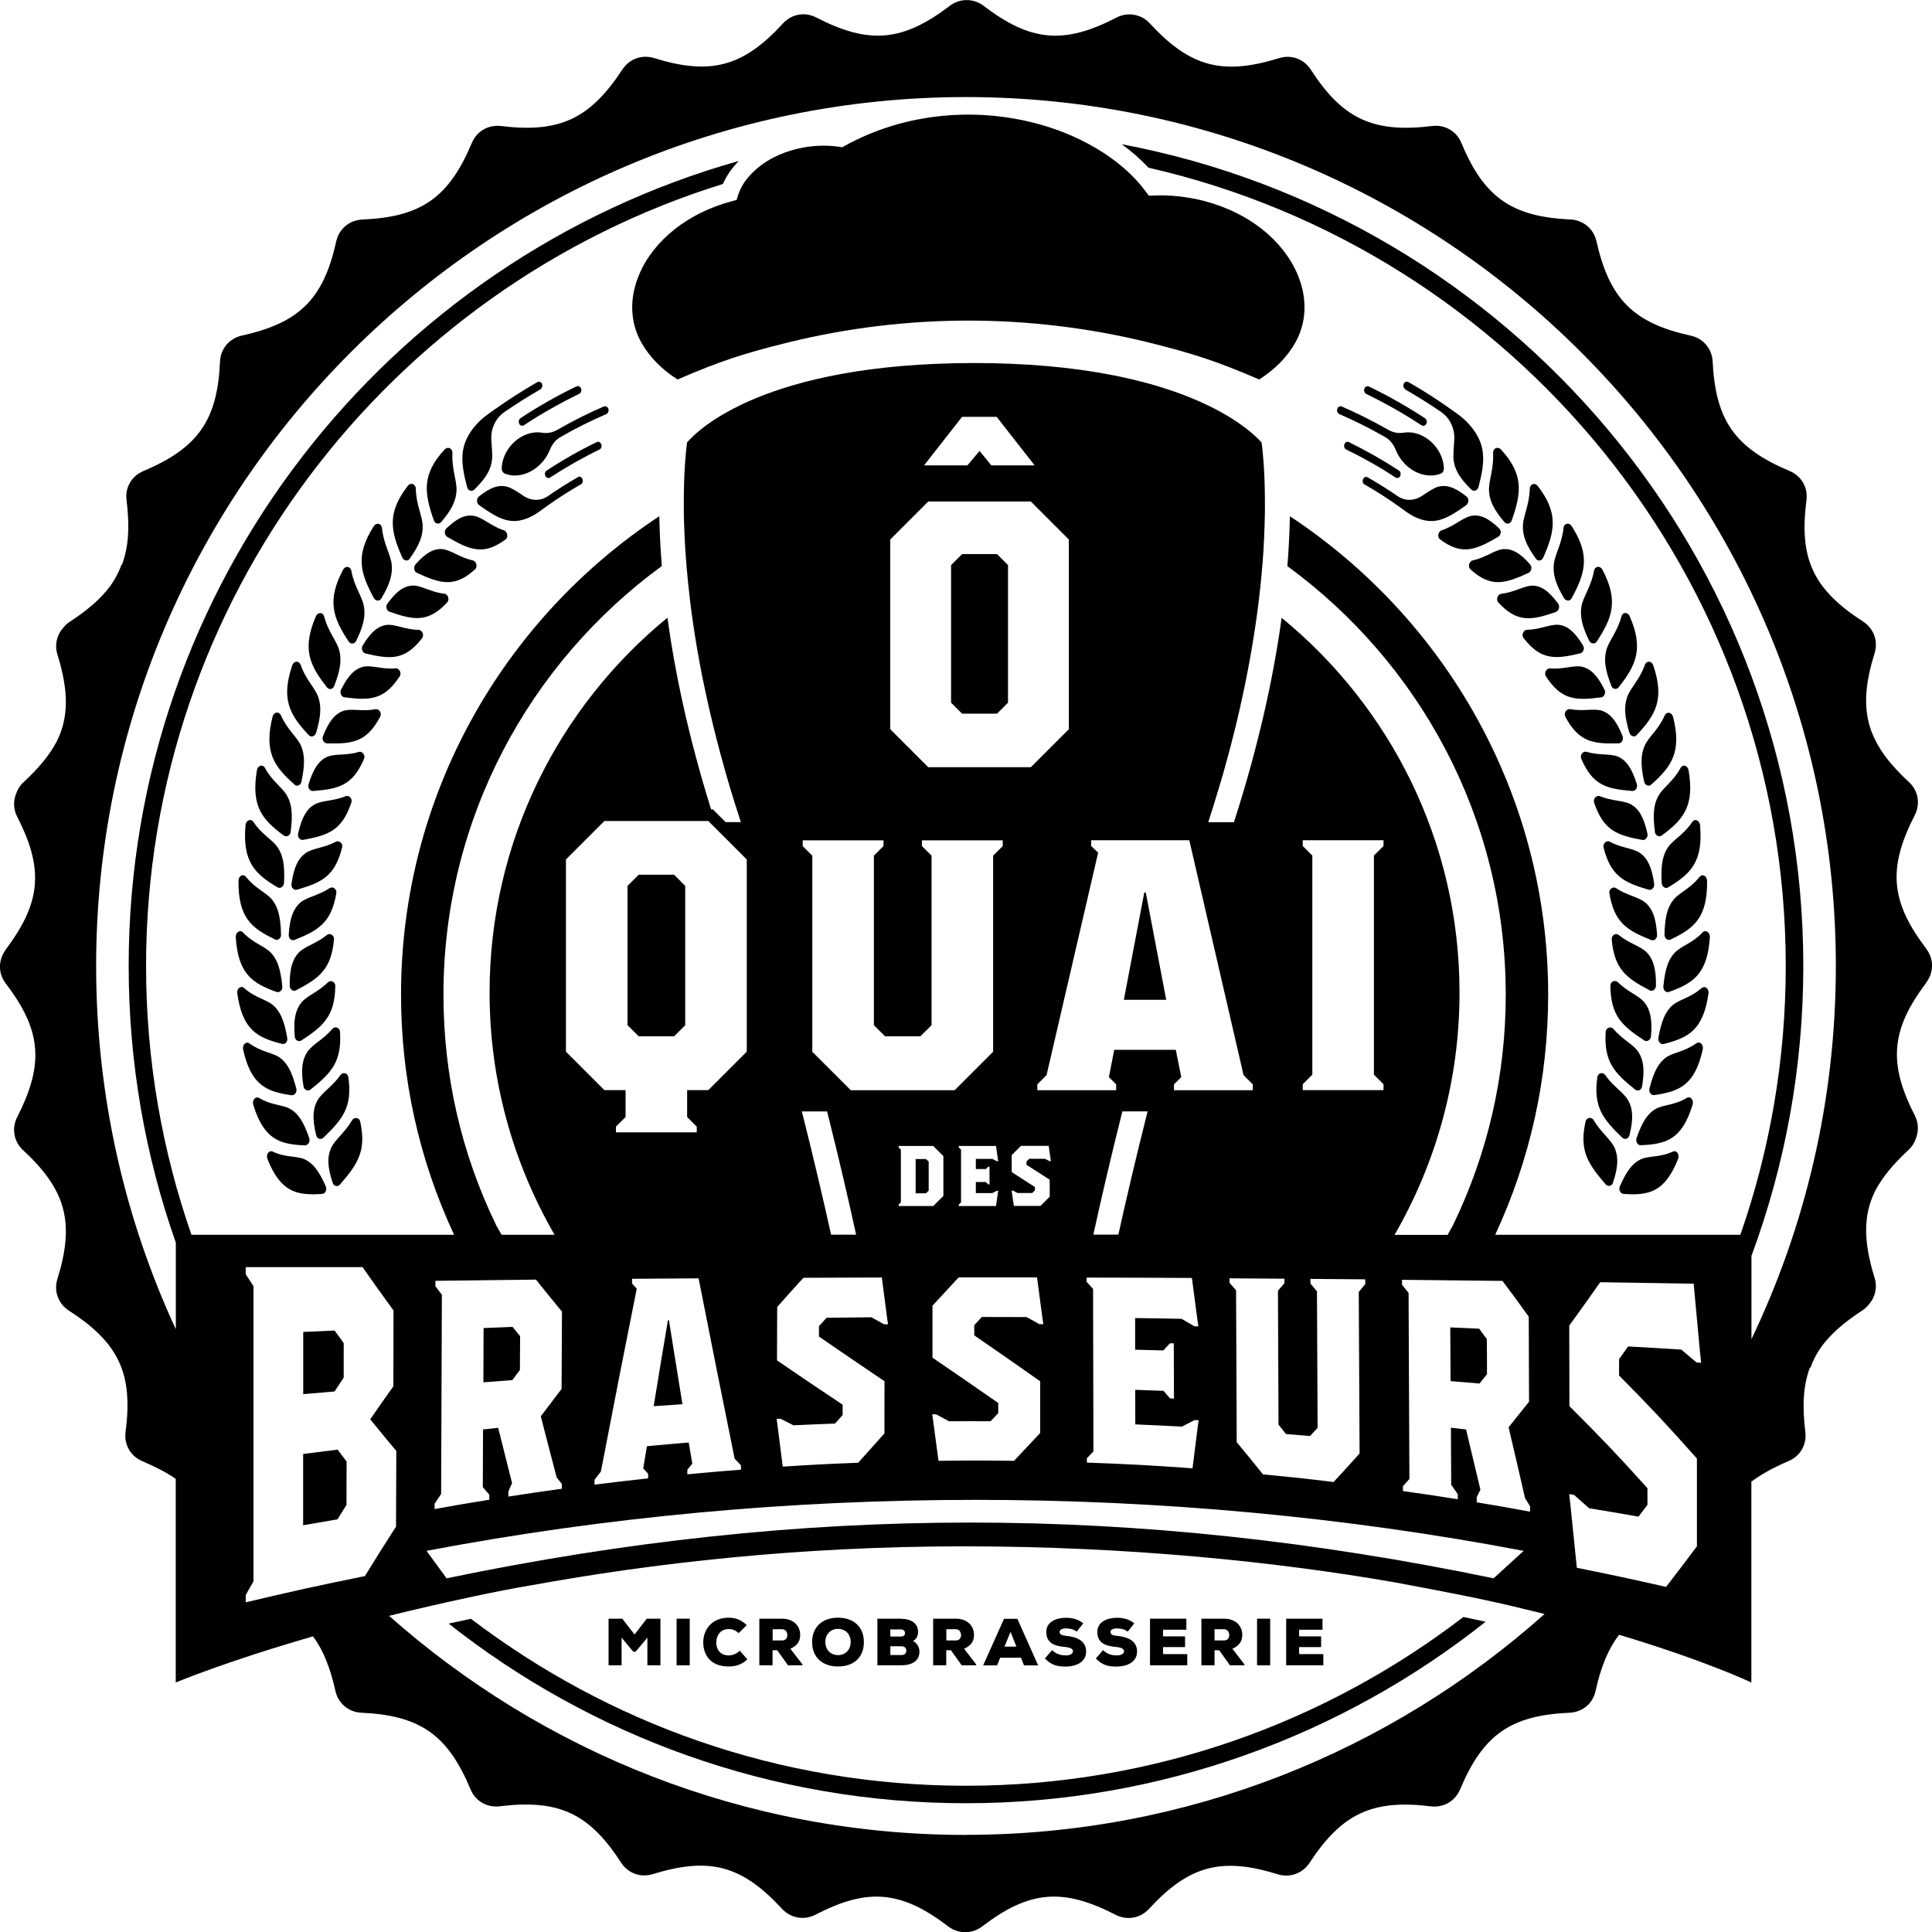<?xml version="1.0" encoding="UTF-8"?> <svg xmlns="http://www.w3.org/2000/svg" width="103" height="103" viewBox="0 0 103 103" fill="none"><g clip-path="url(#clip0_3288_8206)"><path d="M27.678 22.592C27.732 22.696 27.851 22.73 27.939 22.666C28.886 22.04 29.871 21.488 30.872 21C30.97 20.951 31.02 20.828 30.98 20.714C30.941 20.606 30.828 20.557 30.729 20.601C29.709 21.094 28.713 21.656 27.757 22.287C27.663 22.346 27.629 22.484 27.678 22.587V22.592Z" fill="black"></path><path d="M17.018 60.709C17.097 60.733 17.176 60.714 17.24 60.655C18.295 59.644 18.792 58.994 18.571 57.422C18.556 57.323 18.492 57.244 18.398 57.219C18.305 57.2 18.211 57.234 18.147 57.318C17.713 57.934 17.166 58.235 16.924 58.669C16.683 59.092 16.634 59.635 16.86 60.531C16.885 60.62 16.939 60.684 17.018 60.714V60.709Z" fill="black"></path><path d="M16.328 58.117C16.407 58.156 16.486 58.141 16.555 58.087C17.683 57.19 18.226 56.594 18.127 55.002C18.122 54.903 18.058 54.819 17.969 54.785C17.881 54.75 17.782 54.775 17.713 54.854C17.24 55.426 16.663 55.667 16.392 56.071C16.116 56.475 16.027 57.008 16.18 57.914C16.2 58.008 16.249 58.082 16.328 58.117Z" fill="black"></path><path d="M15.14 44.543C15.209 44.593 15.293 44.598 15.362 44.558C15.436 44.519 15.485 44.445 15.495 44.351C15.618 43.425 15.559 42.883 15.313 42.439C15.071 41.99 14.519 41.67 14.13 40.946C14.076 40.847 13.987 40.798 13.889 40.827C13.79 40.852 13.716 40.941 13.696 41.069C13.376 42.981 13.977 43.701 15.136 44.548L15.14 44.543Z" fill="black"></path><path d="M20.133 32.02C20.217 32.02 20.291 31.976 20.335 31.897C20.793 31.128 20.936 30.611 20.882 30.088C20.828 29.561 20.448 29.004 20.364 28.156C20.355 28.038 20.286 27.954 20.192 27.93C20.093 27.905 19.995 27.949 19.931 28.048C18.93 29.605 19.206 30.547 19.936 31.892C19.98 31.971 20.054 32.015 20.133 32.02Z" fill="black"></path><path d="M17.644 36.727C17.727 36.712 17.787 36.653 17.821 36.564C18.151 35.712 18.22 35.174 18.087 34.672C17.954 34.169 17.496 33.691 17.284 32.873C17.254 32.764 17.18 32.685 17.077 32.685C16.978 32.685 16.885 32.75 16.84 32.858C16.091 34.598 16.505 35.47 17.432 36.643C17.491 36.717 17.57 36.747 17.649 36.732L17.644 36.727Z" fill="black"></path><path d="M15.84 55.47C15.914 55.514 15.998 55.514 16.067 55.47C17.26 54.691 17.851 54.154 17.876 52.562C17.876 52.459 17.821 52.37 17.738 52.33C17.649 52.286 17.55 52.306 17.476 52.375C16.959 52.892 16.367 53.08 16.067 53.449C15.766 53.819 15.628 54.346 15.717 55.268C15.727 55.361 15.771 55.44 15.845 55.48L15.84 55.47Z" fill="black"></path><path d="M18.797 34.307C18.881 34.307 18.945 34.248 18.989 34.169C19.389 33.351 19.492 32.824 19.398 32.311C19.305 31.789 18.886 31.276 18.733 30.438C18.713 30.325 18.64 30.241 18.541 30.226C18.442 30.212 18.344 30.266 18.29 30.374C17.412 32.025 17.757 32.947 18.59 34.203C18.64 34.278 18.718 34.317 18.797 34.307Z" fill="black"></path><path d="M15.835 47.431C17.166 47.047 17.856 46.707 18.24 45.179C18.265 45.081 18.24 44.982 18.156 44.913C18.077 44.844 17.984 44.834 17.895 44.879C17.279 45.214 16.663 45.214 16.288 45.485C15.914 45.746 15.667 46.209 15.539 47.126C15.529 47.22 15.554 47.308 15.613 47.367C15.677 47.431 15.756 47.456 15.835 47.431Z" fill="black"></path><path d="M15.697 41.828C15.761 41.887 15.845 41.902 15.924 41.867C15.998 41.833 16.057 41.764 16.072 41.67C16.264 40.758 16.249 40.216 16.042 39.748C15.83 39.275 15.313 38.9 14.978 38.136C14.928 38.033 14.84 37.979 14.741 37.993C14.643 38.008 14.559 38.092 14.529 38.215C14.066 40.083 14.603 40.857 15.697 41.823V41.828Z" fill="black"></path><path d="M16.683 39.25C16.762 39.226 16.821 39.162 16.851 39.073C17.117 38.186 17.136 37.644 16.964 37.156C16.791 36.663 16.303 36.239 16.027 35.446C15.988 35.337 15.909 35.273 15.806 35.278C15.707 35.283 15.618 35.357 15.579 35.475C14.968 37.284 15.451 38.117 16.461 39.191C16.52 39.255 16.599 39.275 16.678 39.255L16.683 39.25Z" fill="black"></path><path d="M15.48 50.073C15.549 50.127 15.628 50.137 15.707 50.108C17.003 49.59 17.664 49.176 17.93 47.619C17.95 47.52 17.91 47.422 17.826 47.358C17.747 47.298 17.644 47.298 17.565 47.353C16.969 47.752 16.372 47.816 16.008 48.121C15.658 48.427 15.446 48.91 15.392 49.837C15.387 49.93 15.421 50.019 15.485 50.073H15.48Z" fill="black"></path><path d="M15.786 52.794C17.033 52.143 17.663 51.67 17.806 50.078C17.816 49.98 17.772 49.886 17.683 49.832C17.599 49.778 17.501 49.787 17.422 49.851C16.865 50.31 16.269 50.438 15.934 50.778C15.608 51.113 15.431 51.626 15.446 52.552C15.446 52.646 15.49 52.725 15.559 52.779C15.628 52.828 15.707 52.833 15.786 52.794Z" fill="black"></path><path d="M25.066 26.16C25.145 26.185 25.224 26.16 25.288 26.101C25.904 25.495 26.165 25.046 26.229 24.529C26.259 24.287 26.224 23.888 26.195 23.479C26.151 22.873 26.412 22.296 26.9 21.961C27.516 21.537 28.151 21.138 28.797 20.764C28.896 20.704 28.94 20.576 28.896 20.468C28.851 20.36 28.733 20.325 28.634 20.379C27.856 20.828 27.097 21.311 26.358 21.838C25.958 22.124 25.722 22.272 25.382 22.646C24.46 23.691 24.544 24.623 24.904 25.973C24.928 26.062 24.987 26.131 25.066 26.155V26.16Z" fill="black"></path><path d="M23.302 27.91C23.386 27.925 23.459 27.9 23.523 27.831C24.09 27.166 24.312 26.688 24.337 26.165C24.366 25.633 24.076 25.012 24.12 24.159C24.125 24.041 24.076 23.942 23.982 23.898C23.888 23.854 23.785 23.878 23.706 23.962C22.479 25.288 22.612 26.274 23.129 27.742C23.159 27.831 23.223 27.89 23.302 27.91Z" fill="black"></path><path d="M21.636 29.881C21.72 29.891 21.794 29.857 21.848 29.778C22.36 29.058 22.553 28.56 22.533 28.033C22.523 27.506 22.183 26.909 22.168 26.057C22.168 25.943 22.104 25.85 22.011 25.81C21.917 25.776 21.808 25.81 21.739 25.904C20.621 27.353 20.823 28.319 21.449 29.729C21.488 29.812 21.557 29.866 21.636 29.876V29.881Z" fill="black"></path><path d="M18.674 42.513C18.605 42.439 18.506 42.414 18.418 42.449C17.772 42.72 17.166 42.661 16.767 42.888C16.372 43.109 16.091 43.548 15.894 44.44C15.874 44.534 15.894 44.622 15.948 44.691C16.003 44.76 16.081 44.79 16.16 44.775C17.521 44.529 18.235 44.267 18.733 42.784C18.763 42.69 18.743 42.582 18.669 42.508L18.674 42.513Z" fill="black"></path><path d="M49.511 63.474V61.931L49.368 61.793H48.816V63.617H49.368L49.511 63.474Z" fill="black"></path><path d="M61.084 47.579H61.005L59.916 53.301H62.173L61.084 47.579Z" fill="black"></path><path d="M78.865 70.837C78.249 70.807 77.939 70.793 77.318 70.768C77.323 71.911 77.323 72.488 77.333 73.631C77.949 73.68 78.259 73.705 78.875 73.759C79.038 73.562 79.117 73.459 79.275 73.262C79.275 72.513 79.275 72.138 79.265 71.389C79.102 71.167 79.023 71.059 78.861 70.837H78.865Z" fill="black"></path><path d="M53.154 38.048L53.74 37.461V30.128L53.154 29.541H51.291L50.704 30.128V37.461L51.291 38.048H53.154Z" fill="black"></path><path d="M34.051 46.633L33.455 47.23V54.657L34.051 55.248H35.938L36.53 54.657V47.23L35.938 46.633H34.051Z" fill="black"></path><path d="M16.161 77.51C16.161 79.033 16.161 79.797 16.161 81.315C16.895 81.187 17.26 81.123 17.994 80.999C18.186 80.689 18.28 80.536 18.472 80.23C18.472 79.304 18.472 78.846 18.477 77.914C18.285 77.663 18.191 77.535 17.999 77.283C17.265 77.372 16.895 77.421 16.161 77.515V77.51Z" fill="black"></path><path d="M18.324 73.449C18.324 72.71 18.324 72.345 18.324 71.606C18.132 71.34 18.033 71.207 17.841 70.935C17.171 70.965 16.836 70.98 16.166 71.009C16.166 72.335 16.166 73.001 16.166 74.326C16.836 74.267 17.171 74.242 17.836 74.183C18.029 73.888 18.127 73.74 18.319 73.449H18.324Z" fill="black"></path><path d="M27.718 73.035C27.718 72.315 27.723 71.956 27.728 71.236C27.565 71.039 27.486 70.94 27.323 70.738C26.707 70.763 26.397 70.778 25.781 70.802C25.781 71.96 25.776 72.542 25.771 73.695C26.387 73.646 26.698 73.621 27.314 73.577C27.476 73.36 27.555 73.252 27.718 73.035Z" fill="black"></path><path d="M35.608 70.388C35.303 72.207 35.15 73.124 34.849 74.967C35.465 74.922 35.771 74.903 36.382 74.863C36.096 73.084 35.948 72.187 35.662 70.383C35.643 70.383 35.633 70.383 35.608 70.383V70.388Z" fill="black"></path><path d="M84.242 34.834C84.321 34.815 84.385 34.756 84.42 34.667C84.454 34.578 84.444 34.489 84.395 34.411C83.937 33.652 83.542 33.361 83.104 33.312C82.66 33.262 82.108 33.568 81.423 33.573C81.329 33.573 81.241 33.637 81.201 33.735C81.157 33.834 81.167 33.937 81.226 34.016C82.143 35.199 82.897 35.155 84.242 34.834Z" fill="black"></path><path d="M90.713 52.675C90.127 53.203 89.521 53.277 89.156 53.602C88.796 53.922 88.579 54.405 88.412 55.327C88.397 55.421 88.417 55.509 88.476 55.578C88.535 55.647 88.609 55.677 88.693 55.657C90.033 55.327 90.807 54.893 91.083 52.971C91.103 52.848 91.058 52.73 90.98 52.67C90.896 52.606 90.797 52.611 90.713 52.685V52.675Z" fill="black"></path><path d="M90.428 55.623C89.802 56.081 89.196 56.101 88.806 56.386C88.427 56.667 88.165 57.126 87.939 58.028C87.914 58.121 87.929 58.21 87.983 58.284C88.037 58.358 88.111 58.392 88.19 58.383C89.55 58.19 90.359 57.84 90.778 55.948C90.802 55.83 90.773 55.711 90.694 55.637C90.615 55.563 90.516 55.563 90.433 55.623H90.428Z" fill="black"></path><path d="M89.915 58.54C89.26 58.935 88.653 58.89 88.244 59.132C87.845 59.373 87.549 59.802 87.249 60.674C87.219 60.763 87.229 60.857 87.273 60.936C87.323 61.014 87.392 61.059 87.475 61.054C88.846 61 89.674 60.739 90.236 58.895C90.275 58.777 90.25 58.654 90.181 58.575C90.112 58.496 90.014 58.481 89.92 58.531L89.915 58.54Z" fill="black"></path><path d="M89.181 61.394C88.501 61.719 87.894 61.606 87.471 61.808C87.047 62.005 86.726 62.404 86.362 63.242C86.322 63.331 86.322 63.424 86.362 63.508C86.401 63.592 86.465 63.641 86.549 63.651C87.909 63.745 88.757 63.562 89.462 61.788C89.506 61.675 89.496 61.547 89.427 61.463C89.363 61.374 89.264 61.349 89.171 61.399L89.181 61.394Z" fill="black"></path><path d="M90.767 49.713C90.225 50.29 89.624 50.428 89.284 50.793C88.944 51.143 88.772 51.65 88.678 52.582C88.673 52.68 88.698 52.764 88.757 52.828C88.821 52.892 88.9 52.912 88.978 52.882C90.29 52.414 91.029 51.907 91.157 49.965C91.167 49.842 91.112 49.733 91.024 49.674C90.935 49.62 90.837 49.635 90.763 49.713H90.767Z" fill="black"></path><path d="M89.21 47.979C88.9 48.363 88.761 48.88 88.737 49.822C88.737 49.92 88.771 50.004 88.84 50.058C88.909 50.113 88.988 50.123 89.062 50.088C90.329 49.492 91.029 48.91 91.009 46.963C91.009 46.84 90.95 46.732 90.861 46.687C90.767 46.638 90.674 46.668 90.6 46.756C90.102 47.387 89.516 47.589 89.205 47.983L89.21 47.979Z" fill="black"></path><path d="M84.967 59.723C84.912 59.63 84.819 59.585 84.725 59.6C84.632 59.615 84.558 59.684 84.533 59.777C84.188 61.32 84.632 62.025 85.607 63.144C85.662 63.208 85.745 63.237 85.824 63.218C85.903 63.198 85.967 63.139 85.992 63.05C86.288 62.182 86.278 61.64 86.076 61.187C85.864 60.733 85.346 60.374 84.962 59.718L84.967 59.723Z" fill="black"></path><path d="M87.717 48.121C87.357 47.816 86.756 47.752 86.164 47.353C86.081 47.298 85.982 47.303 85.903 47.363C85.819 47.427 85.785 47.52 85.8 47.624C86.061 49.181 86.726 49.595 88.022 50.113C88.101 50.147 88.18 50.132 88.249 50.078C88.313 50.019 88.348 49.935 88.343 49.837C88.289 48.915 88.077 48.427 87.727 48.127L87.717 48.121Z" fill="black"></path><path d="M88.17 52.774C88.239 52.725 88.284 52.646 88.284 52.547C88.298 51.626 88.121 51.113 87.796 50.778C87.465 50.438 86.864 50.31 86.307 49.852C86.228 49.787 86.13 49.782 86.046 49.832C85.962 49.881 85.918 49.975 85.923 50.078C86.066 51.665 86.697 52.143 87.943 52.794C88.017 52.833 88.101 52.828 88.17 52.779V52.774Z" fill="black"></path><path d="M88.914 45.184C88.638 45.603 88.535 46.135 88.589 47.072C88.589 47.165 88.638 47.249 88.707 47.298C88.781 47.348 88.86 47.353 88.934 47.308C90.151 46.579 90.807 45.928 90.634 43.991C90.625 43.868 90.556 43.77 90.462 43.735C90.368 43.696 90.275 43.735 90.211 43.829C89.762 44.509 89.195 44.765 88.914 45.189V45.184Z" fill="black"></path><path d="M85.583 57.318C85.523 57.229 85.43 57.195 85.331 57.219C85.238 57.244 85.174 57.318 85.159 57.422C84.937 58.994 85.435 59.644 86.49 60.655C86.554 60.714 86.632 60.733 86.711 60.709C86.79 60.679 86.844 60.615 86.869 60.526C87.096 59.639 87.046 59.097 86.805 58.669C86.563 58.24 86.016 57.939 85.583 57.323V57.318Z" fill="black"></path><path d="M87.441 45.48C87.067 45.214 86.45 45.214 85.834 44.879C85.746 44.829 85.647 44.844 85.573 44.913C85.494 44.982 85.47 45.081 85.489 45.179C85.874 46.702 86.564 47.047 87.894 47.432C87.973 47.456 88.047 47.432 88.111 47.367C88.171 47.303 88.2 47.215 88.19 47.121C88.062 46.209 87.816 45.741 87.441 45.48Z" fill="black"></path><path d="M86.958 42.888C86.558 42.661 85.952 42.72 85.307 42.449C85.218 42.414 85.119 42.439 85.05 42.513C84.977 42.587 84.957 42.69 84.986 42.789C85.484 44.267 86.199 44.534 87.559 44.78C87.638 44.795 87.717 44.765 87.771 44.691C87.83 44.622 87.85 44.534 87.83 44.44C87.633 43.543 87.352 43.109 86.958 42.888Z" fill="black"></path><path d="M87.889 55.465C87.963 55.425 88.008 55.347 88.018 55.253C88.101 54.331 87.968 53.809 87.668 53.439C87.362 53.07 86.776 52.882 86.253 52.365C86.179 52.296 86.081 52.276 85.992 52.321C85.903 52.36 85.854 52.454 85.854 52.552C85.874 54.149 86.465 54.686 87.658 55.465C87.727 55.514 87.811 55.514 87.885 55.465H87.889Z" fill="black"></path><path d="M80.201 27.831C80.26 27.9 80.339 27.925 80.423 27.91C80.507 27.89 80.566 27.831 80.595 27.742C81.113 26.274 81.241 25.288 80.019 23.962C79.94 23.878 79.831 23.854 79.738 23.898C79.644 23.942 79.595 24.041 79.6 24.159C79.644 25.007 79.358 25.633 79.383 26.165C79.407 26.688 79.634 27.166 80.201 27.831Z" fill="black"></path><path d="M74.922 20.764C75.568 21.138 76.204 21.532 76.825 21.961C77.313 22.296 77.574 22.868 77.529 23.474C77.505 23.883 77.465 24.282 77.495 24.524C77.559 25.041 77.82 25.495 78.436 26.096C78.5 26.155 78.579 26.18 78.658 26.15C78.737 26.126 78.796 26.057 78.821 25.968C79.18 24.618 79.259 23.686 78.343 22.646C78.008 22.272 77.771 22.119 77.372 21.833C76.632 21.306 75.874 20.818 75.095 20.374C74.996 20.315 74.878 20.355 74.834 20.463C74.789 20.571 74.834 20.704 74.932 20.759L74.922 20.764Z" fill="black"></path><path d="M71.399 22.075C72.227 22.43 73.035 22.839 73.829 23.292C74.1 23.445 74.287 23.681 74.415 23.992C74.573 24.386 74.849 24.746 75.223 25.007C75.751 25.367 76.347 25.441 76.82 25.244C76.919 25.204 76.983 25.096 76.978 24.973C76.963 24.391 76.633 23.76 76.071 23.376C75.672 23.1 75.228 23.006 74.849 23.065C74.543 23.114 74.272 23.065 73.996 22.908C73.198 22.449 72.37 22.035 71.532 21.671C71.433 21.631 71.33 21.685 71.295 21.799C71.256 21.907 71.305 22.03 71.404 22.075H71.399Z" fill="black"></path><path d="M72.843 21.005C73.848 21.493 74.829 22.045 75.78 22.671C75.874 22.73 75.987 22.701 76.041 22.597C76.096 22.494 76.061 22.355 75.967 22.296C75.006 21.666 74.011 21.104 72.991 20.611C72.892 20.562 72.774 20.611 72.739 20.724C72.7 20.833 72.749 20.961 72.848 21.01L72.843 21.005Z" fill="black"></path><path d="M59.339 8.502C59.339 8.502 59.324 8.492 59.319 8.487C59.157 8.369 58.989 8.25 58.816 8.137C58.816 8.137 58.807 8.137 58.807 8.132C58.269 7.782 57.688 7.477 57.072 7.21C55.435 6.506 53.553 6.111 51.621 6.111C49.738 6.111 47.92 6.481 46.283 7.171C46.076 7.26 45.874 7.348 45.672 7.447C45.46 7.546 45.253 7.654 45.051 7.767L44.908 7.851L44.741 7.826C44.154 7.738 43.523 7.748 42.898 7.851C42.764 7.876 42.631 7.905 42.498 7.935C42.464 7.945 42.429 7.955 42.39 7.964C42.286 7.989 42.188 8.019 42.084 8.053C42.055 8.063 42.025 8.068 42.001 8.078C41.877 8.117 41.754 8.166 41.636 8.216C41.616 8.226 41.596 8.236 41.577 8.24C41.473 8.285 41.375 8.329 41.281 8.378C41.256 8.393 41.227 8.408 41.202 8.418C40.975 8.536 40.764 8.669 40.566 8.817C40.551 8.827 40.532 8.842 40.517 8.856C40.433 8.921 40.349 8.99 40.276 9.059C40.261 9.068 40.251 9.083 40.236 9.093C40.147 9.177 40.059 9.261 39.98 9.349C39.684 9.67 39.472 10.03 39.349 10.404L39.27 10.66L39.014 10.729C36.702 11.34 34.859 12.794 34.081 14.623C33.543 15.884 33.583 17.176 34.189 18.255C34.618 19.019 35.263 19.684 36.121 20.231C38.349 19.27 39.615 18.846 42.065 18.245C45.189 17.481 48.407 17.092 51.626 17.092C54.844 17.092 58.067 17.481 61.187 18.245C63.632 18.851 64.898 19.27 67.131 20.231C67.983 19.689 68.634 19.024 69.063 18.255C69.669 17.171 69.708 15.88 69.171 14.618C68.392 12.789 66.549 11.335 64.233 10.724C63.326 10.488 62.399 10.384 61.507 10.424L61.246 10.434L61.093 10.227C60.625 9.591 60.034 9.014 59.349 8.507L59.339 8.502Z" fill="black"></path><path d="M88.225 44.346C88.239 44.44 88.284 44.514 88.363 44.558C88.437 44.598 88.515 44.593 88.589 44.544C89.748 43.691 90.349 42.976 90.023 41.064C90.004 40.941 89.93 40.852 89.831 40.828C89.733 40.798 89.644 40.847 89.59 40.951C89.201 41.67 88.648 41.991 88.407 42.444C88.161 42.883 88.106 43.425 88.23 44.356L88.225 44.346Z" fill="black"></path><path d="M86.874 39.073C86.899 39.162 86.963 39.226 87.042 39.25C87.121 39.275 87.199 39.25 87.258 39.186C88.269 38.112 88.752 37.284 88.141 35.475C88.101 35.357 88.017 35.283 87.914 35.278C87.815 35.273 87.732 35.337 87.692 35.446C87.416 36.239 86.928 36.663 86.751 37.156C86.578 37.644 86.603 38.186 86.869 39.073H86.874Z" fill="black"></path><path d="M87.653 41.67C87.673 41.764 87.727 41.833 87.806 41.867C87.885 41.902 87.963 41.887 88.032 41.828C89.122 40.862 89.664 40.088 89.196 38.22C89.161 38.102 89.082 38.018 88.984 38.003C88.885 37.989 88.796 38.043 88.747 38.146C88.412 38.91 87.894 39.28 87.683 39.753C87.475 40.221 87.456 40.763 87.653 41.675V41.67Z" fill="black"></path><path d="M82.083 29.881C82.162 29.872 82.231 29.817 82.271 29.733C82.897 28.319 83.099 27.353 81.98 25.909C81.911 25.815 81.807 25.781 81.714 25.815C81.62 25.85 81.561 25.944 81.556 26.062C81.536 26.914 81.201 27.511 81.191 28.038C81.172 28.565 81.364 29.063 81.876 29.778C81.931 29.857 82.004 29.891 82.088 29.881H82.083Z" fill="black"></path><path d="M85.903 36.559C85.938 36.648 85.997 36.707 86.081 36.722C86.16 36.737 86.239 36.712 86.298 36.638C87.219 35.465 87.638 34.593 86.884 32.853C86.835 32.745 86.746 32.676 86.648 32.681C86.549 32.681 86.47 32.76 86.441 32.868C86.229 33.686 85.77 34.159 85.637 34.667C85.499 35.175 85.573 35.707 85.903 36.559Z" fill="black"></path><path d="M83.592 32.02C83.675 32.02 83.744 31.976 83.789 31.892C84.518 30.552 84.794 29.605 83.789 28.048C83.725 27.949 83.626 27.9 83.528 27.925C83.429 27.949 83.365 28.038 83.355 28.151C83.266 28.999 82.892 29.561 82.838 30.083C82.783 30.606 82.926 31.123 83.385 31.892C83.434 31.971 83.503 32.015 83.587 32.015L83.592 32.02Z" fill="black"></path><path d="M84.73 34.164C84.775 34.248 84.839 34.297 84.922 34.302C85.006 34.312 85.08 34.273 85.129 34.199C85.957 32.937 86.302 32.02 85.425 30.364C85.371 30.261 85.272 30.207 85.174 30.221C85.075 30.236 85.001 30.315 84.982 30.433C84.829 31.271 84.415 31.789 84.316 32.306C84.223 32.819 84.326 33.351 84.725 34.164H84.73Z" fill="black"></path><path d="M16.259 61.813C15.835 61.611 15.229 61.724 14.549 61.399C14.455 61.349 14.357 61.379 14.293 61.463C14.229 61.547 14.219 61.675 14.258 61.788C14.963 63.562 15.816 63.745 17.176 63.651C17.26 63.646 17.329 63.597 17.363 63.508C17.403 63.424 17.407 63.331 17.368 63.247C16.998 62.409 16.678 62.01 16.254 61.813H16.259Z" fill="black"></path><path d="M23.681 31.651C22.996 31.577 22.469 31.217 22.03 31.217C21.587 31.222 21.168 31.473 20.655 32.178C20.601 32.252 20.586 32.341 20.611 32.434C20.635 32.528 20.695 32.587 20.773 32.617C22.094 33.075 22.838 33.193 23.844 32.114C23.908 32.045 23.923 31.936 23.893 31.833C23.854 31.73 23.78 31.66 23.681 31.646V31.651Z" fill="black"></path><path d="M22.301 33.578C21.611 33.568 21.064 33.267 20.621 33.316C20.187 33.366 19.788 33.661 19.334 34.415C19.29 34.489 19.28 34.583 19.315 34.672C19.344 34.76 19.408 34.82 19.487 34.839C20.838 35.16 21.592 35.204 22.503 34.021C22.562 33.947 22.572 33.839 22.528 33.74C22.484 33.642 22.4 33.578 22.306 33.578H22.301Z" fill="black"></path><path d="M21.074 35.633C20.384 35.697 19.822 35.45 19.379 35.544C18.95 35.643 18.575 35.968 18.181 36.771C18.142 36.855 18.142 36.949 18.181 37.028C18.22 37.111 18.284 37.166 18.368 37.175C19.733 37.353 20.488 37.318 21.311 36.052C21.365 35.968 21.365 35.864 21.311 35.766C21.261 35.672 21.168 35.618 21.074 35.628V35.633Z" fill="black"></path><path d="M14.746 52.882C14.825 52.907 14.904 52.887 14.968 52.828C15.032 52.769 15.057 52.68 15.052 52.582C14.958 51.65 14.781 51.143 14.441 50.793C14.101 50.433 13.504 50.295 12.962 49.718C12.883 49.635 12.79 49.62 12.701 49.679C12.612 49.733 12.563 49.842 12.568 49.97C12.696 51.911 13.44 52.419 14.751 52.887L14.746 52.882Z" fill="black"></path><path d="M25.204 29.876C24.524 29.729 24.031 29.32 23.587 29.275C23.154 29.236 22.715 29.443 22.148 30.093C22.089 30.162 22.07 30.251 22.084 30.345C22.104 30.438 22.153 30.507 22.232 30.542C23.509 31.133 24.248 31.33 25.327 30.355C25.396 30.295 25.421 30.192 25.396 30.083C25.367 29.975 25.293 29.896 25.204 29.876Z" fill="black"></path><path d="M14.662 50.088C14.736 50.123 14.82 50.113 14.884 50.058C14.953 49.999 14.987 49.916 14.982 49.817C14.963 48.88 14.82 48.358 14.514 47.974C14.204 47.579 13.612 47.382 13.119 46.751C13.05 46.663 12.952 46.638 12.863 46.682C12.77 46.727 12.715 46.835 12.715 46.958C12.695 48.905 13.4 49.487 14.667 50.083L14.662 50.088Z" fill="black"></path><path d="M14.795 47.303C14.869 47.348 14.948 47.343 15.022 47.294C15.096 47.244 15.135 47.165 15.14 47.072C15.194 46.135 15.086 45.603 14.81 45.184C14.529 44.76 13.962 44.504 13.514 43.824C13.454 43.73 13.361 43.691 13.262 43.73C13.169 43.77 13.1 43.863 13.09 43.987C12.917 45.928 13.573 46.579 14.79 47.303H14.795Z" fill="black"></path><path d="M15.545 58.388C15.628 58.397 15.702 58.363 15.752 58.289C15.806 58.215 15.821 58.126 15.796 58.033C15.564 57.131 15.308 56.672 14.928 56.392C14.539 56.111 13.933 56.091 13.307 55.633C13.223 55.568 13.125 55.573 13.046 55.647C12.967 55.716 12.937 55.84 12.962 55.958C13.386 57.85 14.194 58.2 15.55 58.392L15.545 58.388Z" fill="black"></path><path d="M19.122 40.088C18.457 40.295 17.856 40.167 17.442 40.349C17.033 40.532 16.717 40.936 16.451 41.808C16.422 41.897 16.436 41.991 16.486 42.065C16.54 42.143 16.614 42.178 16.693 42.168C18.063 42.065 18.797 41.877 19.408 40.458C19.448 40.364 19.433 40.261 19.369 40.177C19.305 40.093 19.211 40.059 19.117 40.088H19.122Z" fill="black"></path><path d="M19.004 59.605C18.91 59.59 18.817 59.639 18.767 59.728C18.383 60.389 17.866 60.743 17.654 61.197C17.447 61.645 17.442 62.192 17.737 63.06C17.767 63.148 17.826 63.208 17.91 63.227C17.989 63.247 18.068 63.218 18.127 63.148C19.098 62.03 19.541 61.33 19.201 59.787C19.181 59.689 19.108 59.62 19.009 59.61L19.004 59.605Z" fill="black"></path><path d="M26.855 28.27C26.195 28.053 25.732 27.595 25.293 27.506C24.859 27.422 24.411 27.58 23.795 28.171C23.731 28.235 23.706 28.319 23.716 28.413C23.726 28.506 23.775 28.58 23.849 28.625C25.076 29.344 25.796 29.615 26.954 28.758C27.028 28.703 27.062 28.605 27.038 28.496C27.018 28.393 26.954 28.299 26.86 28.27H26.855Z" fill="black"></path><path d="M20.009 37.811C19.334 37.944 18.743 37.757 18.319 37.895C17.895 38.033 17.55 38.403 17.22 39.245C17.185 39.329 17.19 39.423 17.235 39.502C17.279 39.581 17.353 39.625 17.432 39.63C18.807 39.669 19.556 39.556 20.271 38.205C20.315 38.117 20.31 38.013 20.251 37.925C20.197 37.836 20.103 37.791 20.009 37.811Z" fill="black"></path><path d="M16.259 61.059C16.338 61.059 16.412 61.014 16.461 60.936C16.506 60.857 16.515 60.763 16.486 60.674C16.185 59.797 15.895 59.368 15.49 59.132C15.081 58.885 14.475 58.935 13.82 58.54C13.731 58.486 13.632 58.501 13.558 58.585C13.489 58.664 13.465 58.787 13.504 58.905C14.071 60.743 14.899 61.01 16.264 61.064L16.259 61.059Z" fill="black"></path><path d="M15.037 55.652C15.12 55.672 15.194 55.642 15.254 55.578C15.313 55.509 15.332 55.421 15.313 55.327C15.155 54.405 14.933 53.922 14.573 53.602C14.204 53.277 13.602 53.203 13.016 52.675C12.937 52.606 12.839 52.597 12.755 52.666C12.671 52.725 12.627 52.843 12.651 52.966C12.922 54.888 13.701 55.322 15.042 55.652H15.037Z" fill="black"></path><path d="M82.946 32.621C83.025 32.592 83.084 32.528 83.109 32.439C83.133 32.35 83.118 32.257 83.069 32.183C82.557 31.478 82.138 31.227 81.699 31.222C81.256 31.222 80.728 31.582 80.043 31.655C79.945 31.67 79.866 31.739 79.831 31.843C79.797 31.946 79.817 32.05 79.88 32.124C80.886 33.203 81.63 33.085 82.951 32.626L82.946 32.621Z" fill="black"></path><path d="M80.009 28.413C80.019 28.319 79.989 28.235 79.925 28.171C79.314 27.58 78.861 27.417 78.427 27.506C77.988 27.595 77.525 28.053 76.86 28.27C76.771 28.299 76.702 28.388 76.682 28.491C76.657 28.6 76.697 28.698 76.771 28.753C77.924 29.615 78.644 29.344 79.871 28.62C79.945 28.575 79.994 28.501 80.004 28.408L80.009 28.413Z" fill="black"></path><path d="M85.356 37.18C85.44 37.17 85.504 37.116 85.543 37.032C85.583 36.949 85.583 36.86 85.543 36.776C85.149 35.973 84.77 35.643 84.341 35.544C83.902 35.45 83.335 35.697 82.65 35.633C82.557 35.628 82.463 35.677 82.414 35.771C82.36 35.869 82.365 35.973 82.414 36.052C83.232 37.323 83.986 37.358 85.351 37.18H85.356Z" fill="black"></path><path d="M81.487 30.542C81.566 30.507 81.615 30.438 81.635 30.345C81.655 30.251 81.63 30.162 81.576 30.093C81.014 29.443 80.571 29.241 80.137 29.275C79.689 29.319 79.196 29.729 78.52 29.876C78.427 29.896 78.353 29.975 78.323 30.083C78.299 30.192 78.323 30.29 78.392 30.354C79.472 31.33 80.211 31.133 81.487 30.542Z" fill="black"></path><path d="M86.288 39.63C86.371 39.63 86.44 39.585 86.485 39.502C86.529 39.423 86.534 39.329 86.504 39.24C86.169 38.403 85.824 38.033 85.405 37.89C84.977 37.752 84.39 37.939 83.715 37.806C83.621 37.791 83.533 37.836 83.469 37.925C83.414 38.013 83.404 38.122 83.449 38.206C84.168 39.556 84.918 39.669 86.293 39.63H86.288Z" fill="black"></path><path d="M87.022 42.168C87.106 42.173 87.18 42.138 87.229 42.059C87.278 41.986 87.293 41.897 87.263 41.803C86.997 40.931 86.682 40.527 86.273 40.344C85.859 40.162 85.258 40.285 84.592 40.083C84.499 40.059 84.405 40.088 84.341 40.172C84.277 40.256 84.262 40.359 84.302 40.453C84.913 41.872 85.647 42.059 87.017 42.168H87.022Z" fill="black"></path><path d="M32.193 21.67C31.355 22.03 30.527 22.444 29.728 22.907C29.452 23.065 29.181 23.119 28.876 23.065C28.496 23.006 28.053 23.1 27.653 23.376C27.092 23.76 26.761 24.391 26.747 24.973C26.747 25.096 26.811 25.199 26.904 25.244C27.372 25.441 27.969 25.367 28.496 25.007C28.871 24.746 29.152 24.386 29.309 23.992C29.438 23.676 29.625 23.445 29.896 23.292C30.684 22.838 31.498 22.429 32.326 22.075C32.419 22.03 32.468 21.907 32.434 21.799C32.4 21.69 32.291 21.631 32.193 21.675V21.67Z" fill="black"></path><path d="M30.817 25.436C30.27 25.746 29.738 26.086 29.216 26.446C28.802 26.727 28.319 26.717 27.87 26.412C27.57 26.205 27.274 26.017 27.072 25.958C26.643 25.83 26.185 25.944 25.529 26.471C25.46 26.525 25.431 26.609 25.431 26.703C25.431 26.801 25.475 26.88 25.544 26.929C26.589 27.678 27.259 28.033 28.25 27.57C28.61 27.402 28.782 27.25 29.112 27.013C29.718 26.579 30.344 26.18 30.98 25.815C31.064 25.766 31.093 25.643 31.049 25.534C31.005 25.426 30.896 25.382 30.817 25.431V25.436Z" fill="black"></path><path d="M74.646 25.377C74.696 25.273 74.671 25.145 74.587 25.091C73.72 24.524 72.823 24.016 71.906 23.568C71.812 23.523 71.714 23.578 71.674 23.686C71.635 23.795 71.674 23.918 71.763 23.962C72.67 24.401 73.552 24.899 74.405 25.46C74.489 25.515 74.597 25.475 74.651 25.377H74.646Z" fill="black"></path><path d="M87.401 58.117C87.475 58.082 87.53 58.008 87.544 57.914C87.697 57.008 87.609 56.475 87.337 56.071C87.066 55.667 86.495 55.425 86.017 54.859C85.948 54.78 85.854 54.755 85.76 54.79C85.672 54.824 85.612 54.903 85.603 55.007C85.504 56.594 86.051 57.195 87.18 58.092C87.249 58.146 87.328 58.156 87.401 58.121V58.117Z" fill="black"></path><path d="M31.818 23.568C30.902 24.011 30.005 24.519 29.137 25.091C29.053 25.145 29.024 25.273 29.078 25.377C29.128 25.48 29.241 25.515 29.325 25.46C30.177 24.904 31.059 24.401 31.966 23.962C32.055 23.918 32.094 23.795 32.055 23.686C32.016 23.578 31.907 23.523 31.823 23.568H31.818Z" fill="black"></path><path d="M78.284 26.702C78.288 26.609 78.254 26.525 78.185 26.471C77.53 25.944 77.071 25.83 76.642 25.958C76.44 26.017 76.15 26.21 75.849 26.412C75.4 26.717 74.918 26.727 74.504 26.446C73.981 26.086 73.444 25.751 72.902 25.441C72.818 25.392 72.715 25.441 72.67 25.544C72.626 25.653 72.655 25.776 72.734 25.82C73.375 26.185 73.996 26.584 74.602 27.018C74.932 27.254 75.105 27.407 75.465 27.575C76.455 28.033 77.125 27.678 78.165 26.934C78.234 26.885 78.279 26.801 78.279 26.707L78.284 26.702Z" fill="black"></path><path d="M34.519 87.303L33.883 88.057H33.76L33.139 87.308V88.781H32.444V86.297H33.178L33.829 87.14L34.479 86.297H35.209V88.781H34.514V87.303H34.519Z" fill="black"></path><path d="M36.071 88.781V86.297H36.771V88.781H36.071Z" fill="black"></path><path d="M39.846 88.461C39.566 88.737 39.225 88.845 38.851 88.845C37.875 88.845 37.496 88.229 37.491 87.559C37.491 86.918 37.915 86.243 38.851 86.243C39.211 86.243 39.531 86.366 39.812 86.642L39.378 87.066C39.201 86.899 39.019 86.849 38.851 86.849C38.373 86.849 38.186 87.239 38.186 87.564C38.186 87.889 38.358 88.254 38.851 88.254C39.019 88.254 39.26 88.185 39.438 88.003L39.846 88.466V88.461Z" fill="black"></path><path d="M42.783 88.781H42.01L41.433 87.978H41.187V88.781H40.482V86.297H41.694C42.33 86.297 42.66 86.706 42.66 87.15C42.66 87.456 42.552 87.712 42.138 87.899L42.783 88.737V88.781ZM41.192 86.859V87.456H41.709C41.892 87.456 41.975 87.318 41.975 87.17C41.975 87.022 41.886 86.859 41.704 86.859H41.192Z" fill="black"></path><path d="M44.676 88.845C43.863 88.845 43.296 88.372 43.296 87.544C43.296 86.716 43.863 86.243 44.676 86.243C45.49 86.243 46.056 86.716 46.056 87.544C46.056 88.372 45.495 88.845 44.676 88.845ZM44.676 86.84C44.277 86.84 44.001 87.13 44.001 87.539C44.001 87.948 44.282 88.239 44.676 88.239C45.071 88.239 45.352 87.948 45.352 87.539C45.352 87.13 45.085 86.84 44.676 86.84Z" fill="black"></path><path d="M48.042 86.302C48.54 86.302 48.944 86.524 48.944 86.997C48.944 87.184 48.885 87.382 48.673 87.48C48.905 87.603 49.018 87.835 49.018 88.057C49.018 88.614 48.511 88.781 48.057 88.781H46.776V86.297H48.047L48.042 86.302ZM47.466 87.249H48.028C48.176 87.249 48.249 87.175 48.249 87.066C48.249 86.958 48.171 86.869 48.033 86.869H47.466V87.249ZM47.466 88.234H48.057C48.235 88.234 48.319 88.141 48.319 88.003C48.319 87.865 48.23 87.766 48.057 87.766H47.466V88.239V88.234Z" fill="black"></path><path d="M52.044 88.781H51.27L50.694 87.978H50.447V88.781H49.748V86.297H50.96C51.596 86.297 51.926 86.706 51.926 87.15C51.926 87.456 51.818 87.712 51.399 87.899L52.044 88.737V88.781ZM50.452 86.859V87.456H50.97C51.152 87.456 51.236 87.318 51.236 87.17C51.236 87.022 51.147 86.859 50.965 86.859H50.452Z" fill="black"></path><path d="M54.43 88.377H53.321L53.158 88.786H52.414L53.528 86.302H54.238L55.346 88.786H54.592L54.43 88.377ZM53.873 86.997L53.553 87.786H54.188L53.873 86.997Z" fill="black"></path><path d="M57.406 86.987C57.239 86.859 57.042 86.815 56.825 86.815C56.652 86.815 56.49 86.869 56.49 86.997C56.49 87.165 56.657 87.194 56.899 87.219C57.392 87.273 57.904 87.47 57.904 88.042C57.904 88.614 57.372 88.845 56.815 88.85C56.367 88.85 56.051 88.776 55.706 88.417L56.09 87.973C56.337 88.21 56.608 88.254 56.815 88.254C57.047 88.254 57.204 88.17 57.204 88.032C57.204 87.909 57.061 87.83 56.79 87.805C56.248 87.756 55.78 87.618 55.78 87.002C55.78 86.475 56.292 86.248 56.82 86.248C57.19 86.248 57.485 86.332 57.751 86.544L57.401 86.987H57.406Z" fill="black"></path><path d="M60.122 86.987C59.955 86.859 59.758 86.815 59.541 86.815C59.368 86.815 59.201 86.869 59.201 86.997C59.201 87.165 59.368 87.194 59.615 87.219C60.107 87.273 60.62 87.47 60.62 88.042C60.62 88.614 60.088 88.845 59.531 88.85C59.082 88.85 58.767 88.776 58.422 88.417L58.806 87.973C59.053 88.21 59.324 88.254 59.536 88.254C59.767 88.254 59.925 88.17 59.925 88.032C59.925 87.909 59.782 87.83 59.511 87.805C58.969 87.756 58.501 87.618 58.501 87.002C58.501 86.475 59.013 86.248 59.541 86.248C59.91 86.248 60.206 86.332 60.472 86.544L60.122 86.987Z" fill="black"></path><path d="M63.296 88.781H61.31V86.297H63.247V86.884H62.005V87.239H63.178V87.81H62.005V88.185H63.296V88.776V88.781Z" fill="black"></path><path d="M66.347 88.781H65.573L64.997 87.978H64.75V88.781H64.05V86.297H65.263C65.898 86.297 66.229 86.706 66.229 87.15C66.229 87.456 66.12 87.712 65.701 87.899L66.347 88.737V88.781ZM64.75 86.859V87.456H65.268C65.45 87.456 65.534 87.318 65.534 87.17C65.534 87.022 65.445 86.859 65.263 86.859H64.75Z" fill="black"></path><path d="M67.017 88.781V86.297H67.717V88.781H67.017Z" fill="black"></path><path d="M70.555 88.781H68.569V86.297H70.506V86.884H69.259V87.239H70.432V87.81H69.259V88.185H70.551V88.776L70.555 88.781Z" fill="black"></path><path d="M78.013 86.209C70.655 91.847 61.463 95.203 51.498 95.203C41.532 95.203 32.444 91.881 25.106 86.302C24.687 86.391 24.288 86.48 23.918 86.559C31.518 92.552 41.094 96.135 51.498 96.135C61.902 96.135 71.581 92.512 79.201 86.46C78.831 86.381 78.432 86.292 78.013 86.204V86.209Z" fill="black"></path><path d="M102.694 50.576C100.886 48.206 100.659 46.476 101.856 43.913C101.916 43.795 101.975 43.672 102.039 43.548C102.049 43.529 102.054 43.514 102.063 43.494C102.068 43.479 102.073 43.469 102.083 43.455C102.389 42.853 102.266 42.149 101.768 41.69C99.471 39.566 99.008 37.821 99.939 34.825C100.141 34.179 99.895 33.504 99.328 33.139C96.662 31.414 95.903 29.788 96.307 26.668C96.396 25.998 96.036 25.367 95.41 25.111C92.497 23.884 91.462 22.42 91.305 19.266C91.27 18.59 90.802 18.038 90.141 17.896C87.071 17.22 85.805 15.934 85.11 12.859C84.962 12.198 84.405 11.735 83.73 11.7C80.595 11.562 79.112 10.513 77.909 7.62C77.653 6.994 77.032 6.634 76.357 6.718C73.212 7.102 71.581 6.343 69.881 3.711C69.516 3.145 68.841 2.898 68.195 3.1C65.174 4.032 63.444 3.573 61.3 1.247C60.837 0.749 60.127 0.626 59.521 0.937C56.731 2.386 54.942 2.223 52.439 0.311C51.897 -0.098 51.172 -0.098 50.635 0.311C48.126 2.223 46.332 2.386 43.518 0.932C42.912 0.621 42.202 0.745 41.739 1.252C39.615 3.569 37.87 4.027 34.869 3.095C34.228 2.898 33.553 3.135 33.183 3.702C31.453 6.338 29.827 7.102 26.707 6.718C26.037 6.639 25.416 6.994 25.155 7.62C23.928 10.537 22.464 11.567 19.31 11.705C18.63 11.735 18.073 12.203 17.925 12.869C17.25 15.934 15.963 17.215 12.893 17.891C12.227 18.038 11.759 18.595 11.73 19.276C11.592 22.43 10.537 23.889 7.639 25.116C7.018 25.377 6.658 25.993 6.747 26.663C6.919 28.068 6.86 29.162 6.501 30.108C6.496 30.108 6.486 30.099 6.481 30.093C6.338 30.503 6.136 30.877 5.88 31.242C5.382 31.912 4.677 32.523 3.726 33.144C3.583 33.238 3.465 33.346 3.366 33.474C3.026 33.854 2.903 34.381 3.06 34.889C3.657 36.821 3.681 38.225 3.016 39.546C2.637 40.261 2.06 40.956 1.262 41.695C1.064 41.877 0.926 42.104 0.848 42.346C0.7 42.725 0.719 43.159 0.917 43.543C2.257 46.155 2.203 47.89 0.641 50.157C0.542 50.295 0.443 50.433 0.335 50.581C0.32 50.596 0.315 50.616 0.301 50.63C0.301 50.63 0.301 50.63 0.301 50.635C0.271 50.675 0.251 50.714 0.227 50.754C0.222 50.764 0.212 50.778 0.202 50.793C-0.099 51.311 -0.069 51.941 0.305 52.429C2.114 54.8 2.336 56.53 1.143 59.093C1.084 59.216 1.025 59.334 0.961 59.462C0.951 59.477 0.946 59.497 0.936 59.517C0.931 59.531 0.926 59.546 0.917 59.556C0.611 60.157 0.734 60.862 1.232 61.32C3.529 63.444 3.992 65.189 3.06 68.186C2.858 68.831 3.105 69.507 3.672 69.871C6.338 71.596 7.102 73.222 6.693 76.342C6.604 77.013 6.964 77.638 7.59 77.9C8.285 78.195 8.876 78.501 9.369 78.841V89.698C9.369 89.698 12.001 88.59 16.688 87.239C17.235 87.973 17.609 88.92 17.885 90.157C18.033 90.817 18.59 91.28 19.265 91.31C22.4 91.448 23.883 92.503 25.086 95.396C25.342 96.017 25.968 96.381 26.638 96.298C29.783 95.913 31.414 96.672 33.114 99.304C33.479 99.871 34.154 100.117 34.8 99.915C37.821 98.984 39.551 99.442 41.695 101.768C42.158 102.266 42.868 102.389 43.474 102.079C46.263 100.63 48.052 100.792 50.556 102.705C51.098 103.114 51.818 103.114 52.36 102.705C54.868 100.787 56.663 100.63 59.477 102.084C60.083 102.394 60.792 102.271 61.256 101.768C63.385 99.452 65.13 98.989 68.126 99.925C68.767 100.122 69.442 99.881 69.812 99.319C71.537 96.682 73.168 95.918 76.288 96.302C76.958 96.381 77.579 96.022 77.84 95.401C79.067 92.483 80.526 91.453 83.68 91.31C84.365 91.28 84.922 90.817 85.065 90.147C85.346 88.865 85.74 87.9 86.322 87.155C90.94 88.54 93.37 89.698 93.37 89.698V78.989C93.907 78.59 94.557 78.235 95.351 77.895C95.972 77.633 96.332 77.017 96.248 76.347C96.075 74.943 96.135 73.849 96.494 72.902C96.499 72.902 96.509 72.912 96.519 72.917C96.662 72.508 96.864 72.128 97.12 71.774C97.618 71.103 98.323 70.492 99.274 69.871C99.417 69.778 99.535 69.669 99.634 69.541C99.974 69.162 100.097 68.634 99.939 68.122C99.343 66.19 99.318 64.785 99.984 63.464C100.363 62.75 100.94 62.055 101.738 61.315C101.94 61.133 102.073 60.906 102.152 60.665C102.295 60.285 102.28 59.852 102.083 59.467C100.743 56.855 100.797 55.12 102.359 52.853C102.458 52.715 102.556 52.577 102.665 52.434C102.68 52.419 102.689 52.4 102.699 52.385C102.699 52.385 102.699 52.385 102.699 52.38C102.729 52.341 102.749 52.301 102.773 52.262C102.783 52.247 102.793 52.237 102.798 52.222C103.098 51.705 103.069 51.074 102.694 50.586V50.576ZM13.1 85.421V85.036C13.262 84.745 13.346 84.597 13.514 84.307C13.514 78.013 13.514 74.864 13.514 68.57C13.346 68.319 13.267 68.191 13.1 67.934V67.555H19.329C19.99 68.496 20.32 68.959 20.98 69.866C20.975 71.483 20.975 72.291 20.971 73.908C20.478 74.603 20.231 74.952 19.738 75.667C20.295 76.352 20.576 76.692 21.128 77.353C21.123 78.969 21.118 79.772 21.113 81.389C20.448 82.424 20.118 82.946 19.453 84.026C16.904 84.543 15.633 84.824 13.095 85.425L13.1 85.421ZM51.497 97.825C39.709 97.825 28.935 93.405 20.744 86.145C21.409 85.977 22.104 85.815 22.824 85.647C24.144 85.342 26.545 84.809 28.334 84.514C34.775 83.341 42.592 82.439 51.364 82.439C60.137 82.439 68.106 83.267 74.37 84.361C74.37 84.361 77.697 84.977 79.126 85.292C80.605 85.608 81.186 85.766 81.329 85.8C81.329 85.8 81.329 85.8 81.334 85.8H81.344C81.684 85.884 82.019 85.963 82.345 86.046C74.139 93.365 63.326 97.82 51.488 97.82L51.497 97.825ZM23.213 68.565V68.284C25.357 68.255 26.431 68.245 28.575 68.22C29.132 68.915 29.403 69.255 29.96 69.925C29.95 71.576 29.95 72.4 29.94 74.05C29.497 74.627 29.275 74.918 28.831 75.509C29.172 76.825 29.339 77.481 29.679 78.772C29.788 78.905 29.847 78.979 29.955 79.112C29.955 79.216 29.955 79.265 29.955 79.368C28.812 79.526 28.245 79.61 27.102 79.787C27.102 79.679 27.102 79.629 27.102 79.521C27.18 79.339 27.22 79.245 27.299 79.068C27.003 77.9 26.855 77.308 26.559 76.121C26.234 76.155 26.072 76.175 25.751 76.209C25.746 77.436 25.746 78.052 25.741 79.285C25.879 79.442 25.948 79.521 26.086 79.684C26.086 79.792 26.086 79.846 26.086 79.955C24.918 80.142 24.337 80.241 23.169 80.453C23.169 80.339 23.169 80.285 23.169 80.172C23.311 79.96 23.381 79.851 23.518 79.644C23.533 75.401 23.543 73.277 23.558 69.028C23.42 68.846 23.351 68.752 23.213 68.57V68.565ZM81.231 82.68L79.629 84.144C60.531 80.181 42.907 80.181 23.809 84.144L22.74 82.68C41.793 79.058 62.177 79.053 81.226 82.68H81.231ZM36.722 76.904C35.83 76.978 35.381 77.017 34.489 77.101C34.41 77.574 34.371 77.811 34.292 78.284C34.396 78.397 34.45 78.457 34.553 78.57C34.553 78.668 34.553 78.718 34.553 78.816C33.41 78.94 32.838 79.009 31.695 79.151C31.695 79.048 31.695 78.999 31.695 78.895C31.828 78.718 31.897 78.629 32.035 78.452C32.799 74.474 33.183 72.533 33.947 68.703C33.849 68.595 33.799 68.536 33.696 68.427C33.696 68.329 33.696 68.274 33.696 68.176C35.115 68.166 35.825 68.161 37.244 68.151C38.013 72.055 38.398 73.972 39.166 77.767C39.3 77.905 39.368 77.978 39.502 78.117C39.502 78.21 39.502 78.259 39.502 78.353C38.358 78.442 37.786 78.491 36.643 78.6C36.643 78.506 36.643 78.457 36.643 78.358C36.752 78.225 36.806 78.161 36.909 78.028C36.83 77.579 36.796 77.353 36.717 76.904H36.722ZM37.762 58.117H36.633V59.551L37.146 60.063V60.369H32.838V60.063L33.351 59.551V58.117H32.222L30.172 56.067V45.82L32.222 43.77H37.762L39.812 45.82V56.067L37.762 58.117ZM41.424 72.537C41.424 71.394 41.429 70.822 41.434 69.679C41.99 69.048 42.271 68.738 42.833 68.122C44.504 68.117 45.337 68.112 47.013 68.107C47.121 68.954 47.175 69.378 47.288 70.221C47.308 70.374 47.323 70.448 47.343 70.601C47.259 70.601 47.215 70.601 47.131 70.601C46.86 70.453 46.722 70.379 46.451 70.226C45.499 70.236 45.021 70.241 44.065 70.256C43.903 70.438 43.824 70.527 43.661 70.704V71.256C45.056 72.217 45.756 72.69 47.155 73.636C47.155 74.75 47.155 75.307 47.151 76.421C46.589 77.042 46.313 77.353 45.751 77.983C44.139 78.043 43.336 78.087 41.729 78.19C41.621 77.328 41.567 76.894 41.458 76.032C41.438 75.879 41.424 75.8 41.404 75.647C41.488 75.647 41.532 75.642 41.616 75.638C41.887 75.775 42.025 75.849 42.301 75.987C43.188 75.943 43.632 75.928 44.519 75.894C44.681 75.711 44.765 75.623 44.923 75.44C44.923 75.219 44.923 75.11 44.923 74.888C43.523 73.952 42.823 73.484 41.429 72.528L41.424 72.537ZM47.18 55.248H49.068L49.664 54.657V45.618L49.151 45.106V44.8H53.459V45.106L52.946 45.618V56.072L50.896 58.122H45.357L43.306 56.072V45.618L42.794 45.106V44.8H47.101V45.106L46.589 45.618V54.657L47.185 55.248H47.18ZM49.487 26.737H54.957L56.983 28.763V38.876L54.957 40.902H49.487L47.461 38.876V28.763L49.487 26.737ZM49.265 24.81L51.29 22.223H53.134L55.159 24.81H52.853L52.222 24.041L51.576 24.81H49.27H49.265ZM58.171 45.101V44.795H63.405L66.298 57.318L66.79 57.811V58.122H62.587V57.811L62.976 57.422L62.685 55.968H59.403L59.117 57.422L59.506 57.811V58.122H55.302V57.811L55.795 57.318L58.545 45.456L58.175 45.106L58.171 45.101ZM68.156 75.948C68.318 76.15 68.402 76.249 68.56 76.451C69.072 76.495 69.329 76.515 69.841 76.559C69.999 76.387 70.083 76.293 70.245 76.121C70.231 73.208 70.226 71.754 70.211 68.841C70.073 68.674 69.999 68.59 69.861 68.427C69.861 68.329 69.861 68.279 69.861 68.181C71.029 68.191 71.615 68.195 72.784 68.205C72.784 68.309 72.784 68.358 72.784 68.462C72.645 68.629 72.576 68.713 72.439 68.876C72.458 72.321 72.463 74.046 72.483 77.491C71.926 78.107 71.65 78.412 71.098 79.009C69.59 78.826 68.841 78.747 67.333 78.604C66.776 77.909 66.495 77.564 65.933 76.889C65.918 73.646 65.913 72.03 65.898 68.787C65.76 68.629 65.691 68.545 65.549 68.388C65.549 68.294 65.549 68.245 65.549 68.151C66.716 68.161 67.303 68.161 68.476 68.171C68.476 68.269 68.476 68.314 68.476 68.412C68.338 68.57 68.269 68.654 68.131 68.812C68.146 71.665 68.151 73.094 68.161 75.948H68.156ZM69.452 45.101V44.795H73.759V45.101L73.247 45.613V57.294L73.759 57.806V58.117H69.452V57.806L69.964 57.294V45.613L69.452 45.101ZM58.279 68.718C58.141 68.565 58.067 68.491 57.929 68.338C57.929 68.245 57.929 68.2 57.929 68.112C60.176 68.112 61.295 68.122 63.543 68.131C63.656 69.009 63.715 69.447 63.833 70.325C63.858 70.482 63.868 70.556 63.888 70.714C63.804 70.714 63.764 70.714 63.681 70.709C63.405 70.546 63.272 70.468 62.995 70.31C62.005 70.29 61.507 70.28 60.517 70.27C60.517 70.946 60.517 71.286 60.517 71.956C61.118 71.971 61.418 71.976 62.02 71.995C62.158 71.843 62.232 71.769 62.37 71.616C62.453 71.616 62.493 71.616 62.577 71.616C62.577 72.794 62.581 73.385 62.587 74.563C62.503 74.563 62.463 74.558 62.38 74.553C62.237 74.391 62.168 74.312 62.03 74.149C61.428 74.124 61.128 74.115 60.521 74.095C60.521 74.834 60.521 75.204 60.526 75.938C61.522 75.983 62.02 76.002 63.01 76.056C63.286 75.918 63.419 75.844 63.69 75.707C63.774 75.707 63.819 75.711 63.902 75.716C63.878 75.869 63.873 75.948 63.848 76.106C63.74 76.973 63.685 77.407 63.577 78.279C61.325 78.117 60.196 78.057 57.944 77.974C57.944 77.885 57.944 77.841 57.944 77.747C58.082 77.599 58.156 77.525 58.294 77.377C58.284 73.912 58.284 72.178 58.274 68.713L58.279 68.718ZM58.289 65.82C58.688 64.001 59.206 61.764 59.836 59.25H61.182C60.551 61.749 60.029 63.982 59.624 65.82H58.284H58.289ZM55.963 62.892V63.799L55.47 64.292H54.05L53.952 63.602L53.932 63.479H54.006L54.248 63.602H55.031L55.174 63.459V63.282L53.937 62.488V61.581L54.43 61.089H55.908L56.007 61.779L56.027 61.902H55.953L55.711 61.779H54.868L54.726 61.922V62.099L55.963 62.892ZM55.455 73.622C55.455 74.731 55.455 75.288 55.455 76.397C54.898 76.988 54.617 77.284 54.06 77.88C52.449 77.86 51.645 77.86 50.034 77.88C49.925 77.037 49.866 76.618 49.753 75.775C49.733 75.628 49.718 75.554 49.699 75.401C49.782 75.401 49.827 75.401 49.906 75.401C50.181 75.549 50.315 75.623 50.591 75.771C51.478 75.766 51.921 75.766 52.813 75.771C52.976 75.598 53.055 75.509 53.218 75.337C53.218 75.12 53.218 75.012 53.218 74.795C51.818 73.819 51.113 73.341 49.713 72.38C49.713 71.271 49.713 70.719 49.713 69.61C50.27 69.004 50.551 68.703 51.108 68.102C52.779 68.102 53.617 68.102 55.287 68.102C55.401 68.95 55.455 69.368 55.568 70.216C55.593 70.369 55.603 70.443 55.623 70.596C55.539 70.596 55.499 70.596 55.416 70.596C55.14 70.443 55.007 70.369 54.73 70.216C53.779 70.216 53.301 70.211 52.345 70.211C52.182 70.384 52.104 70.472 51.941 70.65V71.192C53.341 72.158 54.041 72.641 55.445 73.632L55.455 73.622ZM47.905 61.167V61.094H49.753L50.295 61.636V63.755L49.753 64.297H47.905V64.223L48.028 64.1V61.291L47.905 61.167ZM51.113 61.167V61.094H53.099L53.198 61.784L53.218 61.907H53.144L52.902 61.784H52.025V62.326H52.557L52.68 62.203H52.754V63.139H52.68L52.557 63.016H52.025V63.607H52.902L53.144 63.484H53.218L53.198 63.607L53.099 64.297H51.113V64.223L51.236 64.1V61.291L51.113 61.167ZM44.095 59.255C44.731 61.769 45.243 64.001 45.642 65.825H44.307C43.903 63.992 43.38 61.754 42.749 59.255H44.1H44.095ZM81.29 79.841C81.403 80.024 81.458 80.118 81.571 80.305C81.571 80.418 81.571 80.477 81.571 80.591C80.432 80.379 79.866 80.28 78.727 80.093C78.727 79.984 78.727 79.93 78.727 79.822C78.806 79.659 78.846 79.58 78.924 79.418C78.619 78.121 78.466 77.481 78.16 76.209C77.84 76.17 77.677 76.155 77.352 76.115C77.357 77.333 77.362 77.939 77.367 79.156C77.51 79.359 77.579 79.457 77.717 79.659C77.717 79.767 77.717 79.822 77.717 79.93C76.549 79.743 75.962 79.654 74.794 79.492V79.235C74.932 79.078 75.001 79.004 75.139 78.846C75.12 74.879 75.115 72.892 75.095 68.93C74.957 68.752 74.883 68.664 74.745 68.491C74.745 68.388 74.745 68.334 74.745 68.23C76.889 68.255 77.958 68.264 80.102 68.289C80.664 69.038 80.945 69.418 81.502 70.197C81.507 72.01 81.512 72.917 81.517 74.731C81.078 75.283 80.861 75.554 80.427 76.091C80.777 77.574 80.95 78.328 81.3 79.851L81.29 79.841ZM86.307 73.321C87.973 75.002 88.806 75.889 90.467 77.757C90.467 79.629 90.467 80.566 90.467 82.439C89.806 83.326 89.476 83.755 88.821 84.602C86.923 84.169 85.967 83.967 84.065 83.582C83.932 82.242 83.863 81.576 83.725 80.246C83.7 80.009 83.685 79.891 83.656 79.654C83.754 79.669 83.803 79.679 83.907 79.689C84.232 79.975 84.395 80.118 84.72 80.408C85.775 80.581 86.297 80.669 87.352 80.857C87.539 80.605 87.638 80.477 87.83 80.226C87.83 79.871 87.83 79.694 87.83 79.339C86.169 77.496 85.336 76.628 83.67 74.967C83.67 73.247 83.661 72.39 83.661 70.67C84.321 69.763 84.651 69.299 85.312 68.358C87.303 68.388 88.303 68.403 90.294 68.437C90.427 69.861 90.491 70.576 90.624 72.01C90.649 72.266 90.664 72.395 90.694 72.651C90.595 72.641 90.546 72.641 90.447 72.636C90.122 72.36 89.959 72.222 89.634 71.951C88.5 71.877 87.934 71.847 86.8 71.783C86.608 72.055 86.509 72.188 86.317 72.459C86.317 72.804 86.317 72.976 86.317 73.321H86.307ZM93.375 71.404V66.954C95.159 62.138 96.139 56.934 96.139 51.503C96.139 29.749 80.462 11.582 59.802 7.689C60.329 8.068 60.807 8.487 61.231 8.941C80.659 13.371 95.203 30.774 95.203 51.508C95.203 56.52 94.35 61.34 92.783 65.83H79.713C81.581 61.803 82.537 57.496 82.537 53.016C82.537 42.375 77.056 32.992 68.767 27.521C68.752 28.305 68.713 29.197 68.634 30.182C75.681 35.333 80.275 43.647 80.275 53.021C80.275 57.338 79.323 61.483 77.451 65.342L77.175 65.835H74.346C76.544 62.035 77.811 57.629 77.811 52.922C77.811 44.864 74.114 37.673 68.328 32.937C67.914 35.953 67.145 39.615 65.785 43.834H64.415C64.494 43.593 64.568 43.356 64.642 43.12C64.671 43.021 64.706 42.917 64.735 42.819C64.898 42.287 65.056 41.769 65.204 41.257C65.228 41.163 65.258 41.069 65.282 40.98C65.583 39.911 65.844 38.886 66.071 37.9C66.086 37.831 66.1 37.767 66.115 37.698C66.224 37.21 66.327 36.737 66.421 36.274C66.431 36.22 66.441 36.17 66.45 36.121C66.643 35.15 66.8 34.228 66.928 33.356C66.928 33.341 66.933 33.322 66.938 33.302C67.002 32.858 67.061 32.43 67.111 32.016C67.111 32.016 67.111 32.011 67.111 32.006C67.229 31.03 67.308 30.123 67.362 29.305C67.362 29.305 67.362 29.266 67.362 29.246C67.377 29.029 67.387 28.822 67.397 28.615C67.397 28.585 67.397 28.556 67.397 28.526C67.406 28.329 67.416 28.132 67.421 27.945C67.421 27.915 67.421 27.89 67.421 27.861C67.426 27.674 67.431 27.491 67.436 27.319C67.436 27.294 67.436 27.27 67.436 27.245C67.436 27.062 67.436 26.89 67.436 26.718C67.436 26.708 67.436 26.698 67.436 26.688C67.431 25.027 67.313 23.972 67.259 23.593C66.692 22.947 63.05 19.369 51.975 19.354H51.907C40.748 19.369 37.19 22.933 36.628 23.588C36.579 23.968 36.456 25.027 36.456 26.688V26.703C36.456 26.88 36.456 27.062 36.456 27.25C36.456 27.27 36.456 27.284 36.456 27.304C36.456 27.486 36.461 27.674 36.471 27.866C36.471 27.886 36.471 27.91 36.471 27.93C36.475 28.127 36.485 28.329 36.495 28.541C36.495 28.556 36.495 28.576 36.495 28.59C36.544 29.591 36.633 30.729 36.786 31.991C36.786 31.991 36.786 32.001 36.786 32.006C36.835 32.42 36.894 32.849 36.959 33.287C36.959 33.307 36.963 33.331 36.968 33.351C37.096 34.219 37.254 35.14 37.446 36.106C37.456 36.16 37.466 36.215 37.481 36.269C37.575 36.732 37.678 37.2 37.786 37.688C37.801 37.757 37.821 37.831 37.836 37.9C38.062 38.881 38.324 39.906 38.624 40.971C38.649 41.064 38.678 41.158 38.703 41.257C38.851 41.764 39.004 42.287 39.171 42.814C39.201 42.917 39.235 43.016 39.27 43.12C39.344 43.356 39.418 43.588 39.497 43.829H38.683L38.186 43.331L38.003 43.149H37.91C36.682 39.216 35.973 35.786 35.583 32.932C29.797 37.669 26.101 44.859 26.101 52.917C26.101 57.624 27.368 62.03 29.566 65.83H26.742L26.461 65.337C24.588 61.483 23.642 57.333 23.642 53.016C23.642 43.647 28.235 35.328 35.283 30.177C35.204 29.192 35.164 28.305 35.15 27.521C26.86 32.992 21.38 42.375 21.38 53.016C21.38 57.496 22.336 61.803 24.209 65.83H10.207C8.644 61.34 7.787 56.52 7.787 51.508C7.787 31.937 20.744 15.333 38.541 9.808C38.738 9.364 39.023 8.95 39.388 8.581C20.645 13.859 6.86 31.099 6.86 51.503C6.86 56.668 7.747 61.631 9.374 66.249V70.867C6.648 64.972 5.125 58.413 5.125 51.503C5.125 25.954 25.928 5.175 51.497 5.175C77.066 5.175 97.874 25.959 97.874 51.503C97.874 58.624 96.258 65.371 93.37 71.404H93.375Z" fill="black"></path></g><defs><clipPath id="clip0_3288_8206"><rect width="103" height="103" fill="white"></rect></clipPath></defs></svg> 